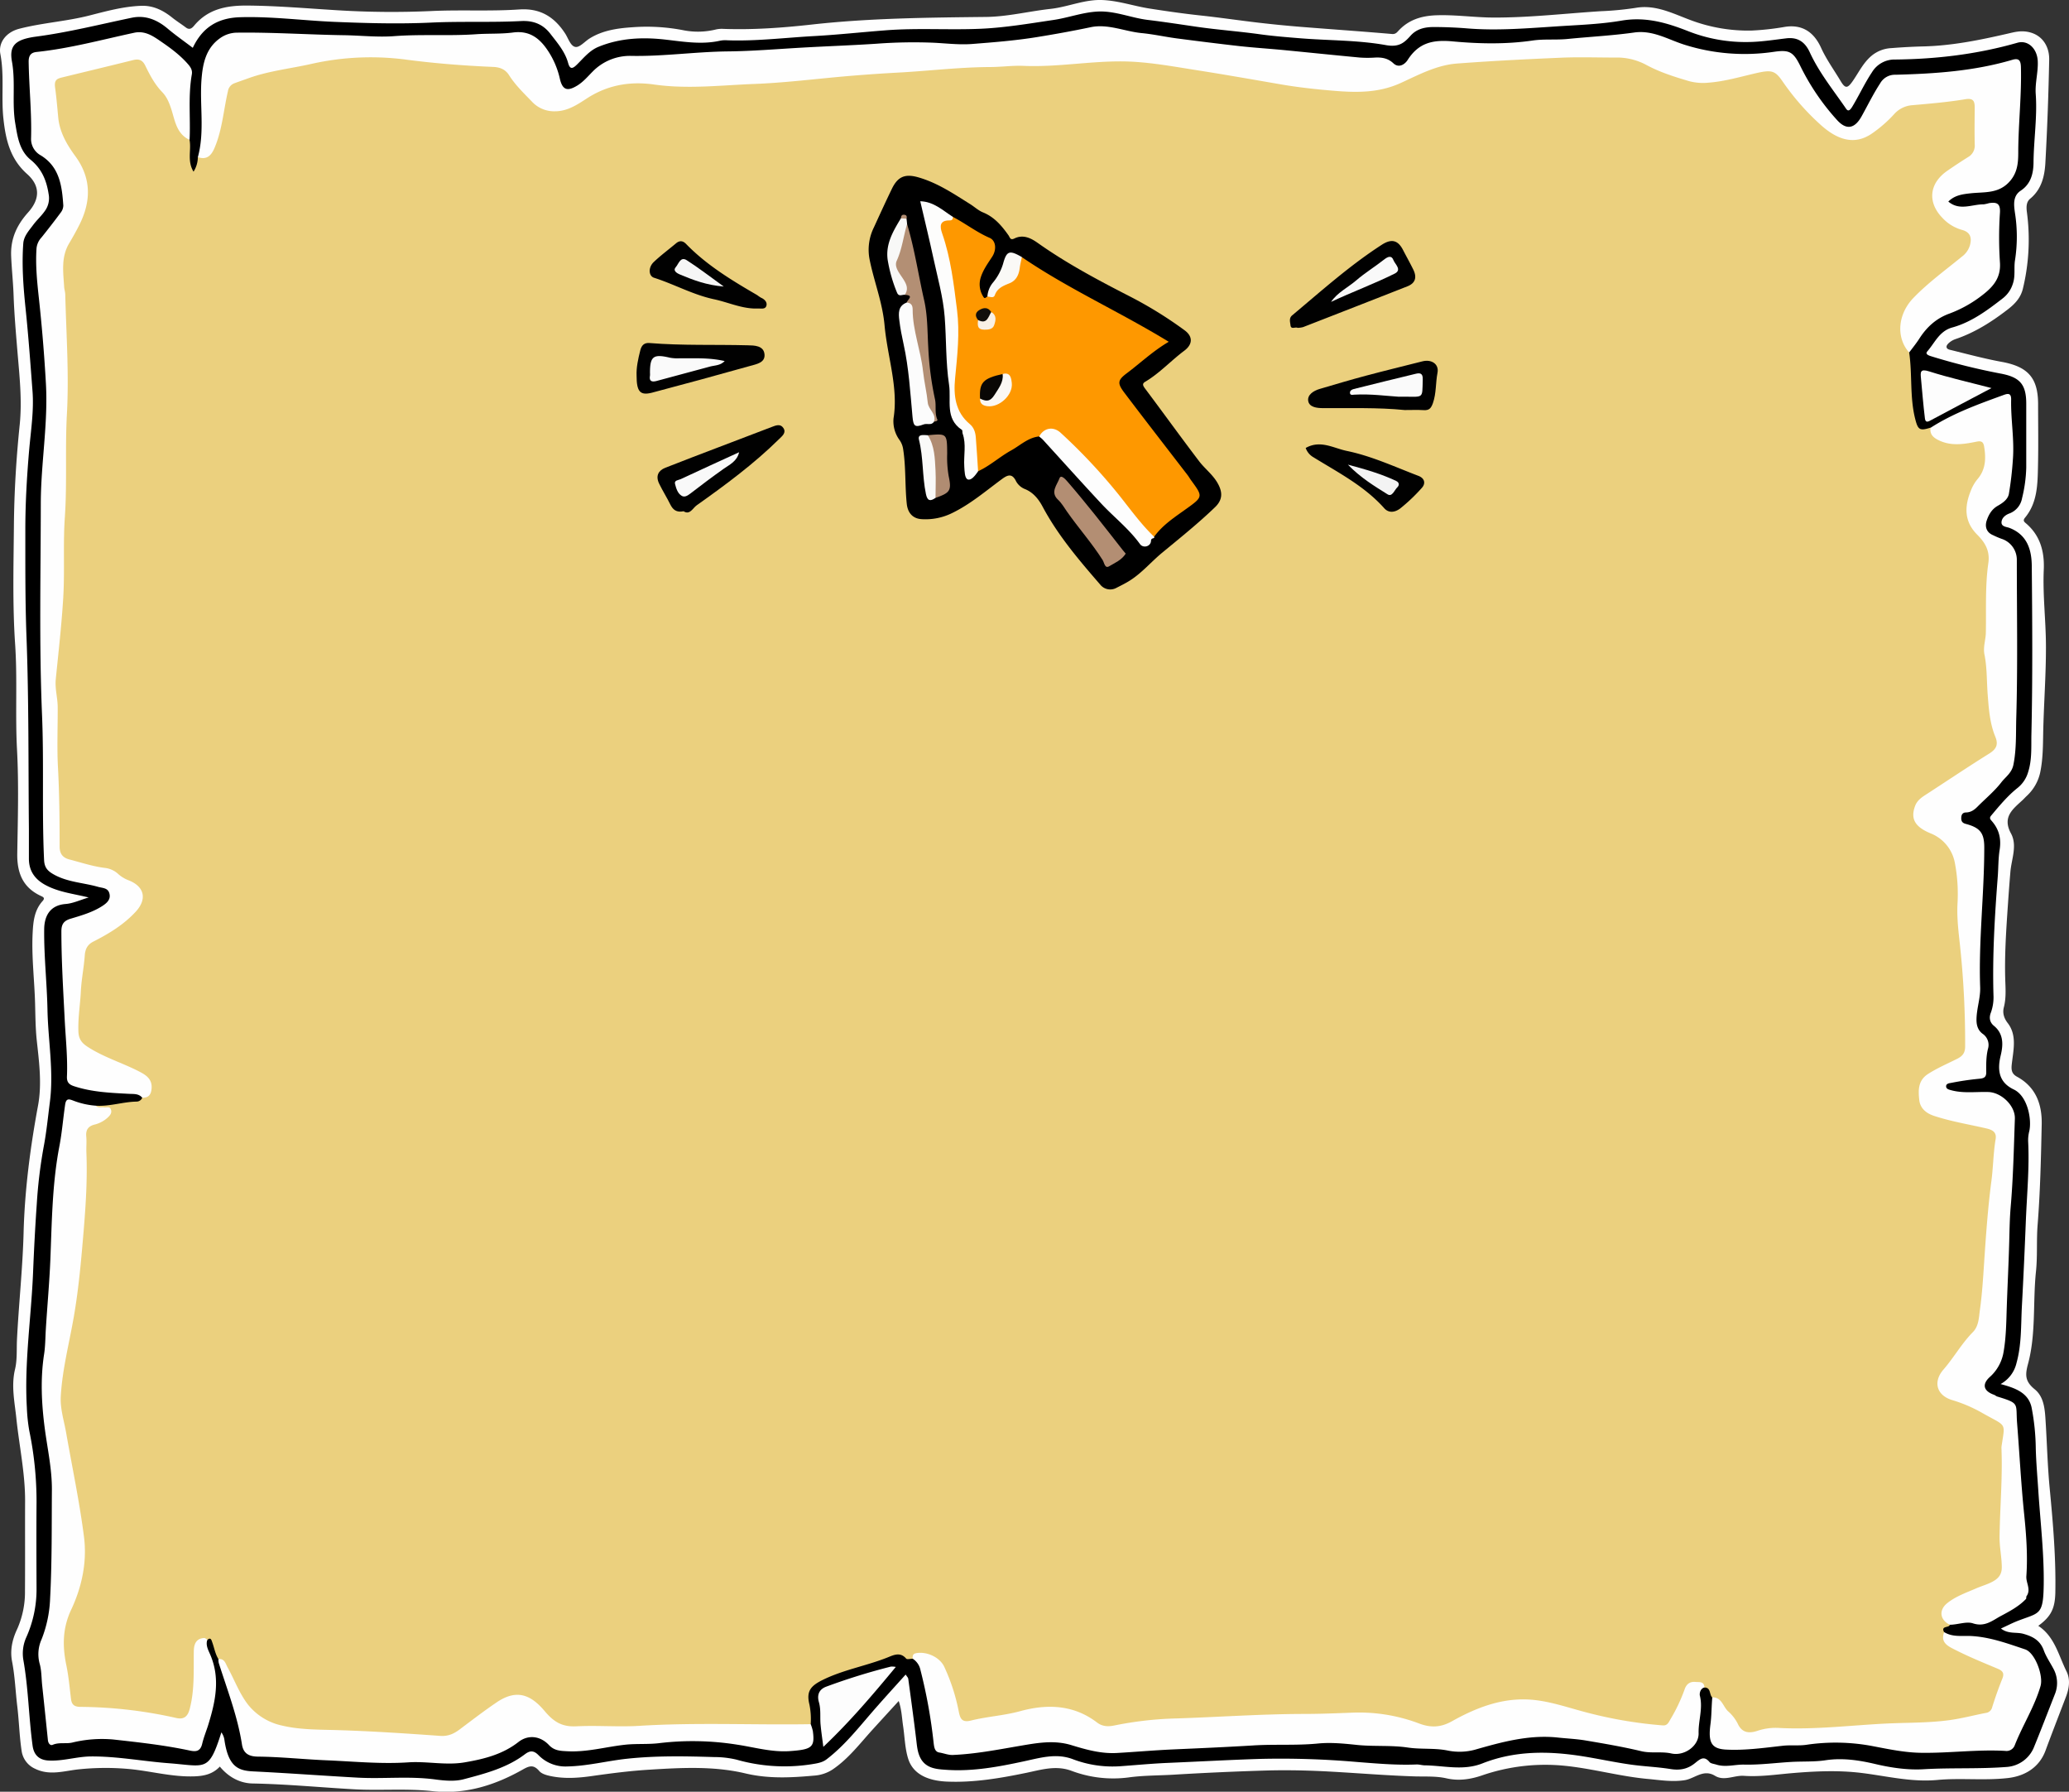 <svg xmlns="http://www.w3.org/2000/svg" viewBox="0 0 1078.6 933.93"><rect x="0" y="0" width="1078.6" height="933.93" fill="#333333" stroke="none"/><defs><style>.cls-1{fill:#fefefe;}.cls-2{fill:#ebd07e;}.cls-3{fill:#fdfdfd;}.cls-4{fill:#010101;}.cls-5{fill:#fe9800;}.cls-6{fill:#fdfdfc;}.cls-7{fill:#b38f74;}.cls-8{fill:#b38e73;}.cls-9{fill:#fcfcfc;}.cls-10{fill:#b08c72;}.cls-11{fill:#f8f8f7;}.cls-12{fill:#fafaf9;}.cls-13{fill:#faf9f6;}.cls-14{fill:#f9f9f9;}.cls-15{fill:#fafafa;}.cls-16{fill:#f3f3f3;}.cls-17{fill:#f6f6f6;}.cls-18{fill:#090705;}.cls-19{fill:#fbf8f4;}.cls-20{fill:#f9f1e5;}.cls-21{fill:#110f0b;}</style></defs><title>start-scroll</title><g id="Layer_2" data-name="Layer 2"><g id="stalactites_ceiling_Image" data-name="stalactites/ceiling Image"><path class="cls-1" d="M1062.58,847.45c8.57,5.63,10.55,15.35,14.7,23.69,2.16,4.32,1.39,9-.3,13.41-3.54,9.3-7.17,18.56-10.61,27.9-3.15,8.57-10.45,13.29-19.6,14.34-12.29,1.41-24.6-.13-36.79,1-13.47,1.24-26.26-2-39.37-3.63-12.06-1.51-24.47-.95-36.77.11-8.21.72-16.45,1.94-24.75,1.37-5-.34-10.25,2.89-15,0-6.1-3.74-10.66,1.5-15.92,2.28-6.5,1-12.81-.08-19.07-.65-14.48-1.31-28.55-5.34-43.11-6.84a101.22,101.22,0,0,0-43.59,5.06c-5.75,1.94-11.89,2.94-18.37,1.45-5.21-1.2-10.86-.86-16.26-1-14.72-.45-29.4-1.69-44.08-2.5-11.46-.63-22.9-.9-34.3-.55q-23.8.72-47.58,2.15c-7.85.47-15.77.35-23.66,1.46a61.67,61.67,0,0,1-29.67-3.51c-8.08-2.95-15.65-.53-23.36,1.07-13.71,2.83-27.51,5.19-41.55,4.58-10.06-.44-17.71-4-20.17-12.06-1.66-5.4-1.76-11.28-2.61-16.94-.62-4.14-.71-8.39-2.28-13-4.79,5.23-9.22,10.07-13.64,14.92-6.62,7.27-12.53,15.18-20.89,20.81a19.93,19.93,0,0,1-9.63,3.16c-11.93,1.08-23.72,1.71-35.79-1.16-16.29-3.86-33-3-49.79-1.95-10.22.61-20.28,1.92-30.36,3.35-7.06,1-14,1.48-21.12.05-2.35-.48-4.89-1.18-6.18-2.7-2.89-3.37-5.06-2.77-8.54-.79-14.58,8.27-30.2,13.16-47.16,11.3-13.77-1.51-27.56-.18-41.29-1-17.47-1-34.89-2.68-52.41-3-6.75-.14-12.62-3.38-17.11-8.81-3.65,3.87-8,4.87-13,5.08-11.67.47-22.82-2.74-34.24-3.81a134.92,134.92,0,0,0-26.35.17c-7.56.78-15.08,3.45-22.75-.33a12,12,0,0,1-7-9.38C10.1,904.81,9.92,897,9,889.37S7.79,873.71,6.29,866c-1.12-5.77.09-11.41,2.63-16.79a47.24,47.24,0,0,0,4.1-20c.11-15.48,0-31,.06-46.43.1-14.7-3.06-29-4.56-43.52-.87-8.36-2.77-16.89-.68-25.58,1.17-4.88.77-10.18,1-15.25.93-18.79,3-37.49,3.47-56.34.61-22.09,3.49-44.08,7.53-65.89,2.07-11.21.55-22.58-.67-33.87-.67-6.23-.7-12.55-.87-18.78C18,511.2,16.42,499,17,486.7c.3-6.14.81-12.14,5.17-17,1.54-1.71.28-2.17-1-2.77C11.77,462.53,8.81,454.76,9,444.81c.29-18,.82-36-.12-53.9-1-18.43.25-36.88-1-55.23-1.39-20.59-.81-41.16-.63-61.73.15-17.46,1.22-35,3-52.33,1.35-13-.1-25.62-1.16-38.4-.8-9.68-1.65-19.38-2-29.08-.23-6.94-1-13.83-1.28-20.77-.34-9.11,3.07-16.2,8.85-22.65,6.21-6.92,6.38-13.86-.51-20C5.38,82.92,3,73.1,1.78,61.84S2.33,39.38.2,28.23C-1,21.94,3.45,16.7,10,15c12-3.11,24.51-3.83,36.57-6.91,8.86-2.26,17.71-4.71,27-5.06,6.27-.24,11.43,2.34,16.18,6.13,2.3,1.84,4.8,3.41,7.16,5.18,1.84,1.39,3.13.43,4.25-.92,7.19-8.67,16.72-10.56,27.47-10.52C144.3,3,160,4.38,175.64,5.33a460.55,460.55,0,0,0,49.28.42c15.29-.71,30.57.21,45.79-.82C281.6,4.18,289,8.8,294.63,17.47c1.66,2.56,2.8,6.62,5.39,7,2.18.32,4.84-2.85,7.33-4.41,6.88-4.3,14.78-5.37,22.53-5.87A100,100,0,0,1,356,15.71a39.1,39.1,0,0,0,17.3-.37,14.1,14.1,0,0,1,3.95-.28c15.42.55,30.84-.58,46.07-2.28,30.2-3.35,60.42-3.61,90.71-3.95,11.22-.13,22.4-2.95,33.63-4.2,9.11-1,17.68-5,27.05-4.61,8.42.34,16.36,3.16,24.6,4.44,8.9,1.39,17.81,2.67,26.77,3.63,10.1,1.09,20.15,2.59,30.24,3.76q11,1.28,22.09,2.17c15.75,1.26,31.51,2.33,47.24,3.7,2,.18,2.71-1,3.63-1.94,5.33-5.62,12-7.55,19.53-7.82,10-.35,19.84,1.16,29.8,1.19,18.71.06,37.27-2.13,55.89-3.31a161.09,161.09,0,0,0,18.13-1.73c10.48-1.87,19.55,3,28.92,6.46a85.41,85.41,0,0,0,31.33,5.37A137.84,137.84,0,0,0,930.51,14c9.3-1.44,15.23,3,18.83,10.88,2.8,6.16,6.75,11.57,10.18,17.32,2.42,4.07,3.61,3.95,6.28.14,3.15-4.5,5.46-9.54,9.86-13.26a17.5,17.5,0,0,1,10.32-4c5.58-.45,11.23-.75,16.79-.89,14.9-.37,29.28-3.3,43.68-6.61,3.33-.76,6.61-1.71,10.52-1,7.79,1.4,11.43,7.73,11.3,14.51-.35,18-1,36.05-2,54-.41,6.81-2,13.62-7.91,18.48-2,1.63-2.06,4.2-1.73,6.85a108.57,108.57,0,0,1-2.09,40.15c-1.18,4.69-4.08,7.81-7.94,10.78-8.37,6.44-17.09,12-27.15,15.4a10.06,10.06,0,0,0-3,1.62c-.74.58-1.66,1.49-1.69,2.29-.06,1.39,1.6,1.63,2.52,1.85,8.71,2.15,17.4,4.49,26.21,6.1,13.71,2.5,19,8.33,19,22.11,0,10.65.19,21.31-.05,32-.21,9.49-.21,19.17-6.74,27.08-1.38,1.67-.32,2.3.62,3.12,7.36,6.35,9.53,14.75,9.13,24-.58,13.12,1.06,26.15,1.13,39.25.09,15.44-1.14,30.82-1.44,46.24-.11,6.24-.14,12.74-1.34,19.13a23.48,23.48,0,0,1-7.35,13.45c-.72.69-1.39,1.44-2.12,2.12-5.07,4.67-10.6,8.77-6,17.26,3.43,6.28.3,13.38-.27,19.95-.49,5.68-.91,11.5-1.3,17.16-.92,13.53-1.87,27.11-1.34,40.73.16,4.26.33,8.52-.78,12.82-.71,2.73-.14,5.44,2,8.22,4.87,6.29,3,13.9,2.18,21-.38,3.15-.34,5.33,2.71,7,9.8,5.35,13.06,14.4,12.84,24.78-.37,17.52-.76,35.07-2.14,52.53-.64,8.13,0,16.24-.86,24.28-1.66,16,.08,32.41-4.14,48.1-1.57,5.81-1.55,9.11,3.51,13.23s5.31,11,5.7,17.23c.71,11.52,1,23.08,2.11,34.56,1.73,18.1,3.28,36.17,2.92,54.37C1071.25,838.42,1069.23,842.63,1062.58,847.45Z"/><path d="M1042.94,721.43c7.62,2.05,14.51,4.48,16.17,12.27a118.84,118.84,0,0,1,2.17,21.41c.2,7.26.84,14.5,1.31,21.71,1.06,16.39,3.06,32.72,2.83,49.2-.22,16-2.2,14.49-13.3,18.76-2.94,1.13-5.76,2.6-9,4.08,3.9,3,8,1.74,11.65,2.75,5,1.39,8.81,3.45,10.7,8.66,1.19,3.28,3.25,6.24,4.9,9.35a15.49,15.49,0,0,1,.85,13.52c-3.69,9.37-7.28,18.79-11.11,28.11A16.57,16.57,0,0,1,1046.3,921c-14.49,1.13-29,.35-43.49,1.2-8.15.49-16.77-.73-25.09-2.69-8.47-2-17.11-3.33-26-2-5.82.89-11.82.54-17.74.87-8.22.47-16.42,1.6-24.73,1.41-4.8-.11-9.58,1.52-14.49,0-1.2-.39-2.89-.54-3.54-1.31-3-3.64-5.15-1.39-7.71.63-3.65,2.9-7.55,3.8-12.58,3-6.72-1.09-13.6-1.34-20.42-2.28-8.67-1.2-17.22-3.1-25.86-4.45-17.76-2.78-35.06-2.85-51.89,3.79-10,3.94-20,1.12-30,1-1.35,0-2.89-.51-4.34-.45-10.44.43-20.89-.51-31.22-1.32a458.05,458.05,0,0,0-50.5-1.58c-16,.51-32,1.4-48,2.08-8.14.35-16.34,1.13-24.51,1.72a58.11,58.11,0,0,1-24.94-3.67c-8.62-3.25-17-.69-25.44,1.12-13.26,2.86-26.65,5.37-40.27,4.45-5-.34-10.81-.56-13.74-6.24-1.51-2.93-1.75-6.1-2.13-9.3-1.28-10.64-2.73-21.27-4.18-31.89-.09-.69-.77-1.3-1.36-2.24-6.17,6.89-12.38,13.63-18.35,20.57-7.16,8.33-14.07,16.89-22.88,23.62-2.29,1.75-5.11,2.12-7.69,2.54A91.17,91.17,0,0,1,384,917.21a49.79,49.79,0,0,0-11.62-1.35c-15.23-.47-30.53-.76-45.71.89-10.33,1.13-20.46,3.8-31,4a19.59,19.59,0,0,1-14.91-5.86c-2.6-2.64-4.56-2.43-7.13-.49-9.44,7.15-20.73,10.06-31.83,13-4.67,1.25-10,.78-14.92.12-13.41-1.8-26.85-.22-40.24-.93-18.25-1-36.47-2.38-54.72-3.27-7.78-.38-12.78-2.46-14.87-16a9,9,0,0,0-1.64-4.34c-6.6,20.86-8.05,17.57-27.24,16.1-13.45-1-26.83-3.61-40.48-3.55-7.59,0-14.87,2.57-22.48,2.12-4.94-.29-7.59-3-8.23-7.79-2-14.86-2.18-29.9-4.82-44.7a20.47,20.47,0,0,1,1.64-11.93,61,61,0,0,0,5.25-25c-.06-15.14-.12-30.29,0-45.43a181.67,181.67,0,0,0-3.78-37A89.17,89.17,0,0,1,14,733.72c-1.37-23.66,2.3-47.09,3.25-70.64.48-11.82,1.09-23.66,1.92-35.46a250.79,250.79,0,0,1,3.63-30C24.25,590,25,582.19,26,574.46c2.09-16.1-.93-32.11-1.25-48.17-.28-14-1.87-27.94-1.71-41.95.07-6.39,2.62-12.46,11.18-13.14,3.88-.31,7.65-2.12,12-3.4-8.13-2-16-2.8-23-6.76-5.27-3-8.12-7.29-8.15-13.37,0-5.16,0-10.32,0-15.47-.32-33.37,0-66.76-1.25-100.09-.71-18.75-.6-37.46-.61-56.18,0-13.82.81-27.67,2-41.44.89-10.15,2.51-20.31,1.75-30.47-1.09-14.5-2.14-29-3.65-43.48-1.15-11.13-2-22.43-1.17-33.68.29-3.82,3-6.7,5.18-9.65,1.84-2.5,4.22-4.6,6-7.15a11.26,11.26,0,0,0,2.05-8.79c-1.11-7.33-3.66-13.31-9.41-18S9.15,71.54,8,64.57c-1.87-10.79.19-21.7-1.77-32.49-1.51-8.33,1.73-11.55,12.62-13,16.83-2.22,33.25-6.38,49.83-9.83C75.84,7.76,82,10.33,87.5,15c4.19,3.51,8.69,6.65,13,9.93,5-10.62,13-15.61,24.67-15.95,16.56-.49,33,1.76,49.47,2.43,16.76.69,33.55,1.14,50.22.36,15.6-.73,31.18,0,46.73-.79,6.5-.34,11.5,1.65,15.39,6.72,3.63,4.71,7.59,9.25,9.2,15.16,1,3.66,2.56,2.79,4.55.84,3.5-3.42,6.55-7.37,11.3-9.31,11.34-4.63,23.07-5.11,35.07-3.72,9.44,1.09,18.9,2.69,28.42.52A13.92,13.92,0,0,1,379,21c15.21.55,30.32-1.37,45.47-2.2,12.41-.69,24.81-2.05,37.23-3,16.61-1.3,33.18-.07,49.74-.82,12.69-.58,25.21-2.72,37.78-4.58,7.7-1.14,15-3.93,22.82-4.37,9.1-.51,17.48,3.28,26.32,4.35s17.37,2.4,26,3.65c10.63,1.52,21.35,2.3,32,3.77,7.09,1,14.3,1.57,21.46,2.15,14.9,1.21,30,.93,44.64,3.56,6.71,1.21,9.49-1.07,12.86-4.87,3.22-3.62,7.46-4.51,11.86-4.55,5.91,0,11.82.24,17.76.72,15.21,1.24,30.51,0,45.69-1,11.58-.78,23.32-1.11,34.71-3.06,12.61-2.15,23.64,1.13,34.9,5.57a81.67,81.67,0,0,0,31.41,5.58c6.5-.09,13-1.13,19.49-1.91,6-.74,9.81,1.81,12.32,7.27,4.74,10.3,11.83,19.15,18.24,28.4,1,1.4,1.8,3.43,3.88,0,3.59-5.91,6.46-12.21,10.31-18a13.71,13.71,0,0,1,12.12-6.63c21.6-.23,42.86-2.77,63.67-8.74,5.44-1.57,10.3,2.91,10.63,9.53.28,5.78-1.47,11.41-1.05,17.23.85,11.76-1,23.45-1.15,35.2,0,5.54-1.06,11.42-6.66,15.12-4.3,2.83-3.58,7.64-3,11.76a79.56,79.56,0,0,1,0,24.5c-.65,4,.28,8.16-1.09,12.17a15.39,15.39,0,0,1-5.08,7.54c-8.15,6.33-16.43,12.56-26.56,15.37-6.71,1.86-9.06,7.95-13,12.47-1.26,1.46.8,2.16,2.35,2.62a332.32,332.32,0,0,0,35.5,8.85c10.23,1.84,13.74,5.45,13.74,15.73,0,11.14,0,22.27,0,33.4a73,73,0,0,1-2.18,15.89,10.41,10.41,0,0,1-6.52,7.94c-2.1.76-3.93,2.22-4.18,4.36-.3,2.62,2.65,2.62,4.14,3.2,9.21,3.57,11.54,11.33,11.62,19.78.27,29.29.48,58.58-.19,87.86-.14,6.36.35,13.07-1.65,19.44a16.41,16.41,0,0,1-5.65,8.52c-5.16,4.11-9.39,9.24-13.64,14.3-1.08,1.29-.57,1.91.29,2.89,3.79,4.33,5,9.2,4.09,15-.74,4.66-.62,9.48-1,14.23-1.57,20.43-2.8,40.88-2.22,61.41a23.47,23.47,0,0,1-1.31,9.11c-1.22,3-.42,5.38,1.56,7,5.37,4.36,4.72,10.49,3.5,15.54-1.94,8-.6,14.09,6.8,17.61s9.52,15.94,8.09,21.86a19,19,0,0,0-.55,5.35c.69,13.76-.65,27.47-1.2,41.18-.59,14.82-1.25,29.64-2.06,44.44-.54,9.89-.1,20-2.8,29.69A16.84,16.84,0,0,1,1042.94,721.43Z"/><path class="cls-2" d="M113.87,864.79c-1.69-2.73-2.17-5.89-3.25-8.83-.32-.88-.72-2.83-2.49-1.16-4.34,1.07-5.59,4.16-5.66,8.24-.12,7.46.54,15-1.07,22.37-.42,2-.72,3.92-1.33,5.83-1.56,4.87-3.56,6.42-8.49,5.44-12.09-2.4-24.32-3.67-36.55-5-4.33-.48-8.64-.4-13-.52-3.5-.1-5.76-1.73-6.29-5.17-1.67-10.83-3.82-21.61-4.14-32.6-.17-5.69,2.78-10.54,4.67-15.66,4.47-12.14,7.41-24.58,5.85-37.58-1.46-12.21-3.65-24.33-6-36.41-1.74-9-3.29-18-5-27a48.58,48.58,0,0,1,0-17.34c2.19-13.12,5.29-26.09,6.81-39.3,2-17.47,4.33-34.9,4.82-52.55.32-11.62.73-23.24.82-34.86,0-3.74,1.51-6.37,5.08-7.74a21.58,21.58,0,0,0,3.61-1.69c1.26-.78,2.93-1.48,2.83-3.17s-2-1.32-3.14-1.81c-.92-.41-1.91-.68-1.95-1.94,7.17.46,14-2,21.15-2.14a3.23,3.23,0,0,0,3-2c4.58-5.72,4-8.85-2.59-12.51-6-3.34-12.64-5.15-18.67-8.39-2.94-1.57-5.84-3.19-8.65-5A9.45,9.45,0,0,1,39.64,538c-.19-14,2-27.83,3.52-41.7.45-4.19,3.62-6.19,6.93-7.89a84.73,84.73,0,0,0,18.69-13.17c5.37-4.93,4.24-12.13-2.41-15.64-8.3-4.39-17-6.45-25.76-8.81-9.86-2.64-11-4.05-11-14.11,0-22.6-.53-45.21-1.35-67.77-.65-18.09,2-35.77,3-53.64.08-1.33.33-2.65.29-4-.69-22.62,1.52-45.2,1-67.81-.35-14.81,1.33-29.55,1.14-44.36-.22-17.46-.7-34.89-2-52.29-.64-8.62-.12-17,5.31-24.3a39,39,0,0,0,3.2-6.2c5.92-12.1,5.74-23.9-2.61-34.77s-9.5-23.83-10.26-36.85c-.19-3.37,1.87-4.87,4.69-5.48,12.2-2.63,24.07-6.63,36.34-9,4-.77,6.77.2,8.74,3.85a76.31,76.31,0,0,0,10,14.88,13.67,13.67,0,0,1,2.94,5.74c1.74,6.67,4.28,12.93,8.78,18.26,1,5.26-1.36,10.94,2.07,16.54a14.21,14.21,0,0,0,2.25-7.54c4.79-1,7.15-4.28,8.59-8.71,2.38-7.32,3.62-14.88,4.85-22.42.85-5.17,3.32-8.53,8.43-9.95,1.59-.44,3.07-1.31,4.68-1.72,23.27-5.89,46.58-11.74,70.86-10.41,11.62.63,23.14,2.66,34.78,3.29,7,.38,13.9,1.62,20.89,1.53a11.84,11.84,0,0,1,10.6,5.37,83.05,83.05,0,0,0,11.94,13.39c4.93,4.56,10.55,5.4,16.65,2.76a75.6,75.6,0,0,0,10.24-5.18C316.91,42.78,329,41,342.06,42.79c12.06,1.64,24.24,1,36.38.2,11.79-.75,23.57-1.5,35.34-2.34,13.28-.95,26.51-2.36,39.77-3.46,7.62-.64,15.26-1,22.89-1.53,29-2.12,58.14-3.08,87.26-3.12a22.69,22.69,0,0,0,5.93-.82c13.51-3.78,26.77-.26,40.06,1.4,24.79,3.09,49.24,8.44,74,11.82a162.8,162.8,0,0,0,29.37,1.59A42.62,42.62,0,0,0,728,42.64c5.2-2.24,10.57-4.09,15.65-6.59,10.24-5,21.43-4.62,32.31-5.25,20.91-1.21,41.83-2.67,62.83-2.28,8,.15,15.52,1.45,22.58,5.29,6,3.29,12.64,5.17,19.19,7.06,5.39,1.55,10.89,1.17,16.34.08,6.86-1.38,13.7-2.86,20.49-4.55,5.25-1.32,9.06.29,12.21,4.42,4.05,5.28,7.92,10.7,12.48,15.58a80.17,80.17,0,0,0,13.55,11.75c7.09,4.76,13.54,4.57,20.35-.49a45.89,45.89,0,0,0,8-6.77c4.51-5.31,10.37-7.64,17.11-8.1,7.8-.52,15.58-1.33,23.34-2.32,4.27-.54,5.93.69,6.23,5a178.57,178.57,0,0,1,0,21c-.14,3.07-1.93,5.22-4.37,6.91-3,2.09-6.12,4-9.1,6.16-11.37,8.11-10.91,19.48,1.07,26.77a27.11,27.11,0,0,0,3.6,1.74c7.91,3.32,9.18,10.06,2.7,15.82s-13.26,11.13-19.92,16.67c-5.72,4.75-10.44,10.09-12.14,17.76-1.26,5.71,1.65,10.36,2.79,15.47,1.67,11.46.25,23.19,3.12,34.55,1.46,5.77,2.34,6.38,8.05,4.58,4.1,6.59,10.38,7.72,17.38,6.8,11.34-1.48,12-1,12.67,10.15a9.25,9.25,0,0,1-1.76,6.08c-1.81,2.6-3.36,5.36-4.92,8.1-4.11,7.23-4.69,17.61,2.57,24.38,4.54,4.25,6.12,9.43,5.54,15.77-1.06,11.58-.65,23.27-1.37,34.85-.92,14.71,1.2,29.14,2.2,43.68.25,3.66,1.47,7.15,2.56,10.65,1.72,5.55,1.2,7.11-3.62,10.55-4.61,3.29-9.53,6.1-14.33,9.09Q1014,408.8,1005,415.1c-8.69,6.07-7.91,13,1.51,17.7,8.4,4.14,13.79,10.7,14.32,20.5q1.68,31.08,4.15,62.12c.74,9.32.47,18.6.84,27.9.21,5.19-2,8.47-6.6,10.57-3.79,1.71-7.47,3.65-11.13,5.64-5,2.75-6.78,7.07-6.16,12.55.57,5,4,7.4,8.42,8.73,7.51,2.25,15.21,3.66,22.84,5.4,7.86,1.79,8.65,3.3,7.91,11.4-1.87,20.51-4.36,41-5.48,61.55a239.88,239.88,0,0,1-2.79,27.76c-.49,2.85-1.2,5.68-3.16,7.76-4.82,5.11-7.79,11.62-12.82,16.54a20.57,20.57,0,0,0-2.17,2.74c-5,6.95-3.4,12.38,4.68,14.88,7.4,2.29,14,6.15,20.74,9.74,4.67,2.48,6.35,6.2,5.48,11.14-1,5.95-.75,11.94-.81,17.92-.07,7.31.06,14.6-.85,21.91-1.06,8.62.54,17.25.91,25.88.23,5.47-2.19,8.76-7,10.83-3.67,1.59-7.31,3.23-11,4.67a43.62,43.62,0,0,0-7.18,3.48c-6.24,3.83-6.81,6.07-3.18,12.48-.35,1.77-4.79.38-3,3.83,1.55,4.79,5,7.51,9.51,9.46,6.12,2.6,12.12,5.5,18.21,8.16,3.8,1.66,4.93,4.21,3.54,8-1.61,4.36-3.2,8.74-4.7,13.15-1.16,3.44-3.87,4.65-7.11,5.48a128,128,0,0,1-30.1,4c-25.93.34-51.7,4.25-77.68,3.19-3-.12-5.91.73-8.82,1.47-4.82,1.23-8.71.17-11.71-4.2a98.41,98.41,0,0,0-12-14.64c-1.63-1.53-.56-5.25-4.18-5.18-6.15-2-7.69-1.41-10,4.29a117,117,0,0,1-5.71,11.63c-2,3.61-4.52,5.06-8.84,4.87-16.28-.73-32.06-4.36-47.41-9.22-19.34-6.13-37.56-4.23-54.93,5.34-8.49,4.69-16.22,5.69-25.5,2.3-17.42-6.38-35.7-5.19-53.83-4-4.16.27-8.31.24-12.47.33-29.73.7-59.5.94-89,5.68a13.41,13.41,0,0,1-10.46-2.22c-12.32-9.08-25.82-8.47-39.61-4.77-8.07,2.17-16.36,3-24.56,4.34-4.85.8-6.2-.39-7.57-5.64-1.93-7.41-3.8-14.84-7.07-21.79-3.1-6.58-8.68-8.68-15.72-6.14-1.15,0-2.88.49-3.36-.08-3.07-3.63-6.58-1.84-9.6-.63-11.09,4.43-23,6.39-33.82,11.71-6.4,3.15-8.72,5.93-7,12.86a38.42,38.42,0,0,1,.66,10.28,4.63,4.63,0,0,1-2.66,1.23,21.43,21.43,0,0,1-3.49.18c-39.24-.67-78.47.87-117.71,1.1-6.4,0-10.92-1.88-14.84-7.12-7.63-10.22-15.63-11.22-26.31-4.13-6,4-11.58,8.39-17.27,12.73-3.79,2.89-7.86,3.76-12.6,3.49-20.56-1.14-41.07-3.11-61.7-3.13-6.64,0-13.44-.43-19.75-2.37-7.59-2.34-14.77-5.92-19.41-13-3-4.61-5.19-9.65-7.78-14.49C117.55,870.28,116.44,867.07,113.87,864.79Z"/><path class="cls-1" d="M995.27,183.75c-6.93-7.83-6-19.94,2.26-28.5,7.73-8,16.72-14.48,25.26-21.5a11.23,11.23,0,0,0,4.17-5.93c1.08-4,.16-6.83-4.18-8a21.78,21.78,0,0,1-10-6.07c-8.11-8.2-7.17-18.19,2.47-24.79,3.54-2.43,7.1-4.82,10.74-7.08a6.85,6.85,0,0,0,3.46-6.59c-.13-6.31-.06-12.64,0-19,0-3.42-.51-5.3-5-4.55-9.08,1.5-18.3,2.28-27.48,3.09a14,14,0,0,0-9.53,4.67,67.37,67.37,0,0,1-11.59,10.11c-8.5,5.84-17.29,4-26.76-4.58a127.83,127.83,0,0,1-19.8-22.59c-4-5.85-5.85-6.17-14.52-4.14-8,1.87-15.91,4.18-24.18,4.8a28.17,28.17,0,0,1-10.11-.82c-7.75-2.29-15.48-4.72-22.63-8.65A32.3,32.3,0,0,0,842,30c-9.32,0-18.66-.33-28,.07-18.17.77-36.35,1.68-54.48,3.05-10.52.79-19.9,5.84-29.29,10.13-11.2,5.12-22.55,5.08-34.43,4.1-9.38-.77-18.69-1.76-28-3.36-14.74-2.54-29.47-5.15-44.25-7.46-11-1.73-22.13-3.77-33.26-4.37-18.94-1-37.76,3-56.81,2.17-5.6-.24-11.54.59-17.31.61-15.9.06-31.67,2-47.51,2.87q-15.11.81-30.15,2.15c-15.11,1.38-30.21,3.22-45.35,3.8-17.36.67-34.73,2.77-52.14.3-12.05-1.71-23.36,0-34.08,6.6C301.73,54,296.29,58,289.4,58a15.69,15.69,0,0,1-12-4.93c-4.25-4.42-8.68-8.62-12-13.85-1.84-2.89-4.48-4.18-8.31-4.34-15-.64-29.95-1.79-44.85-3.73a141.07,141.07,0,0,0-49.78,2.13c-11,2.5-22.41,3.66-33.14,7.57-2.32.85-4.67,1.63-7,2.51a5.24,5.24,0,0,0-3.51,4.25c-2.26,9.74-2.92,19.85-6.85,29.21-2,4.88-4.53,6.48-8.81,5.11,3.67-13.46.84-27.22,1.92-40.79.65-8,2.27-15.93,9.49-21.12a15.41,15.41,0,0,1,9-3c18.58-.24,37.13,1.05,55.7,1.33,8.71.13,17.57,1.15,26.23.49,14.26-1.09,28.53,0,42.72-1,6.43-.45,12.9-.06,19.24-.9,8.59-1.14,13.9,3,18.21,9.53a43.58,43.58,0,0,1,6.18,14.47c1.36,5.95,3.84,6.83,9,3.72,3.2-1.94,5.49-4.7,8-7.23A27.21,27.21,0,0,1,329,29.13c16.89.32,33.6-2.16,50.47-2.34,12.64-.13,25.33-1.2,38-1.93,13.33-.77,26.67-1.21,40-2.11a258,258,0,0,1,28.74-.5c6.91.31,13.87,1.21,20.74.66,11.2-.88,22.39-1.76,33.53-3.56,9.43-1.52,18.77-3.21,28.11-5.17,9-1.89,17.69,2.21,26.6,3.07,6.12.59,12.16,1.95,18.26,2.76,10.81,1.41,21.64,2.77,32.47,4,7.64.84,15.33,1.33,23,2.06,13.33,1.29,26.65,2.68,40,3.93a57.43,57.43,0,0,0,8,0c3.55-.15,6.64.34,9.48,3s6,.55,7.48-1.81c5.67-8.82,12.92-10.59,23.4-9.62,13.73,1.27,27.8,1.58,41.69-.45,6-.88,12.13-.2,18.25-.81,11.56-1.16,23.2-1.74,34.7-3.36,9.7-1.37,17.62,3.63,26.12,6.33A104,104,0,0,0,924.82,27c7.85-1.12,10-.12,13.66,7.29a121.35,121.35,0,0,0,19.28,28.37c4.83,5.27,9.13,4.41,12.7-2,3.21-5.75,6.07-11.67,9.7-17.22a8.81,8.81,0,0,1,8-4.48c20.55-.53,41-1.9,60.89-7.78,3.37-1,4.4.25,4.49,3.85.37,14.42-1.26,28.77-1.39,43.18,0,5.21.08,11-4.16,16-5.83,6.93-13.45,5.75-20.67,6.55-4.32.47-8.33,1-11.63,4.31,5.94,5,12.34,1.38,18.45,1.44a19.8,19.8,0,0,0,2.83-.64c3.82-.54,5.94,0,5.63,5a195.26,195.26,0,0,0,0,25.94c.55,8-3.48,12.66-9.24,17.08a64.07,64.07,0,0,1-17.19,9.6c-6.88,2.5-11.85,7.11-15.7,13.18C998.85,179.16,997,181.41,995.27,183.75Z"/><path class="cls-1" d="M1016.47,846.89c-5.2-2.48-5.85-7.67-1.34-11.27s9.81-5.4,14.95-7.64c2.72-1.19,5.62-2,8.24-3.33,3.13-1.6,5.32-3.62,5.25-7.94-.08-5.33-1.25-10.52-1.17-15.82.21-15.26,1.6-30.49,1-45.76a5.55,5.55,0,0,1,0-1c1.89-13,3-10.29-9.67-17.44a74.92,74.92,0,0,0-15.87-6.86c-8.26-2.42-10.33-9.51-4.67-16,5.41-6.24,9.44-13.53,15.26-19.43,3.15-3.19,3.15-7.62,3.7-11.57,1.14-8.16,1.66-16.41,2.2-24.63.94-14.14,1.93-28.25,3.76-42.33,1-7.32,1-14.79,2.24-22.12.62-3.7-1.79-4.86-4.84-5.57-9.13-2.12-18.4-3.6-27.33-6.56-4.13-1.36-7.16-4-7.63-8.2-.56-5.06-.74-10.24,4.62-13.66,4.91-3.14,10.25-5.39,15.39-8,2.66-1.38,3.88-3.09,3.89-6.21a477.17,477.17,0,0,0-2.81-54c-.74-6.67-1.51-13.51-1.18-20.28a86.37,86.37,0,0,0-1.41-21.74,20.52,20.52,0,0,0-12.26-15c-8.41-3.39-11-7.64-8.4-14.49,1-2.63,3.05-4.19,5.3-5.65,11.08-7.17,22-14.54,33.22-21.53,3.73-2.32,5-4.62,3.28-8.83-2.91-7.1-3.42-14.63-4-22.25-.51-6.88-.29-13.84-1.68-20.69-.76-3.74.66-7.56.74-11.31.25-12.1-.43-24.27,1.3-36.25.93-6.5-1.79-10.82-5.78-14.82-6.88-6.88-6.7-14.62-3.38-22.86a21.3,21.3,0,0,1,3.43-6c4.37-5.05,4.54-10.81,3.56-16.94-.4-2.53-1.35-3.24-4-2.69-6.77,1.38-13.58,2.47-20.21-1-2.69-1.41-4.2-3.13-3.73-6.24,11.83-7.62,25-12.33,38.07-17.09,2.1-.77,4-1.19,3.93,2.38-.23,10.42,1.73,20.78.91,31.21a179.16,179.16,0,0,1-2.08,17.91c-.54,3-3.35,4.85-5.87,6.29-3.1,1.77-4.68,4.64-5.69,7.61s-.34,6.15,3.28,7.66a47.16,47.16,0,0,0,4.41,1.89,11.46,11.46,0,0,1,8,11c0,27.45.51,54.92-.29,82.36-.23,8.07.15,16.33-1.5,24.46-.86,4.21-4,6.22-6.19,9-3.6,4.71-8.33,8.57-12.54,12.83-1.66,1.68-3.44,2.93-5.92,3-1.87,0-2.53,1.21-2.53,3s.75,2.56,2.51,3c7.42,2,9.48,4.81,9.49,12.22,0,24.32-3,48.54-2.14,72.9.2,5.45-1.78,10.89-1.91,16.47-.08,3.2.67,5.91,3.23,7.8a7,7,0,0,1,2.74,7.86c-1,4.07-.93,8.15-.89,12.24,0,2.75-1.48,3.11-3.81,3.33-4.83.46-9.65,1.18-14.41,2.12-.88.17-3,.29-2.66,2.15.22,1.1,1.49,1.4,2.72,1.72,6.35,1.69,12.8.71,19.2.9,6.87.2,14.12,7.13,13.88,13.94-.54,15.32-.86,30.67-2.18,45.92-.51,5.94-.59,11.84-.75,17.75-.3,11.41-.89,22.8-1.28,34.2-.28,8.12-.31,16.4-1.82,24.46a22.32,22.32,0,0,1-7.16,12.39c-4.1,3.82-3.05,7.25,2.32,9.16.6.22,1.1.73,1.71.92,12,3.66,9.5,3.49,10.33,14,1.26,15.82,2.06,31.68,3.69,47.48,1.09,10.65,1.88,21.43,1.13,32.19-.24,3.48,2.57,6.91.08,10.41-.25.36,0,1.12-.28,1.42-3.72,3.94-8.55,6.44-13.17,8.92-4.26,2.29-8.23,5.82-14.4,3.82C1025.16,845,1020.57,846.89,1016.47,846.89Z"/><path class="cls-1" d="M98.84,72.92c-7-3.24-7.63-10.35-9.68-16.44-1.08-3.21-2.29-6.1-4.67-8.55-3.85-4-6.37-8.83-8.75-13.71-1.47-3-3.36-3.64-6.4-2.88-12.28,3.05-24.59,6-36.88,9-2.66.65-4.28,1.26-3.74,5.24.71,5.17,1.15,10.49,1.65,15.74.72,7.59,4.49,14.06,8.91,20.09,8.31,11.36,8.3,23.2,2.28,35.41-1.68,3.41-3.56,6.72-5.5,10-4.3,7.21-3.1,15-2.61,22.75.08,1.31.54,2.6.57,3.9.52,20.74,2,41.5.87,62.22-1,17.93.14,35.88-1.07,53.73-1,14.13,0,28.22-.86,42.28S30.5,339.88,29.08,354c-.49,4.87.92,9.54,1,14.32.07,10.48-.43,21,.13,31.44.75,13.81.89,27.62.87,41.44,0,3.62,1.45,5.85,5.1,6.79,6.21,1.61,12.3,3.68,18.71,4.43a12.3,12.3,0,0,1,7,3.39A17.9,17.9,0,0,0,67.43,459c8,3.33,9.2,9.81,3.38,16.16C64.52,482,56.74,486.69,48.66,490.8c-3.5,1.78-4.28,4.49-4.49,7.43-.43,6.09-1.68,12.1-2,18.15-.33,7.11-1.57,14.14-1.29,21.31.14,3.84,1.67,5.91,4.74,7.91,8.52,5.57,18.3,8.41,27.22,13.06,3.43,1.79,6.54,3.9,6.19,8.64-.24,3.22-1.54,5-4.89,4.86-1.79-2.15-4.26-1.88-6.7-2-9.74-.51-19.5-.89-28.88-4-2.51-.83-3.79-2-3.66-5.06.41-9.57-.6-19.14-1.12-28.68C33,516.77,32,501.15,32,485.48c0-3.74,1.22-5.53,4.85-6.62,5.64-1.69,11.37-3.33,16.41-6.56,2.44-1.57,4.7-3.52,3.71-6.79-.83-2.77-3.56-2.59-5.93-3.27-7.83-2.23-16.23-2.4-23.51-6.73-3-1.76-4.38-3.62-4.55-7.26-1.19-25.37,0-50.77-1.09-76.1-1.51-36.52-.66-73-.62-109.54,0-20.88,3.85-41.71,2.67-62.63q-1.25-22.24-3.66-44.46c-.94-8.64-1.84-17.4-1.23-26.18a9.7,9.7,0,0,1,2.6-5.59c3.44-4.29,6.82-8.64,10.09-13.06A6.09,6.09,0,0,0,33,107.1C32.33,97,31.06,87,21.28,81a9.72,9.72,0,0,1-5.09-8.74c.4-13.43-1.06-26.78-1.25-40.18,0-3.44,1.45-4.73,4.21-5,17.23-1.81,33.91-6.38,50.76-10,5.62-1.23,9.9,1.72,13.94,4.51,5,3.42,9.87,7,13.94,11.6,1.53,1.72,2.62,3.3,2.21,5.64C98,50.11,99.38,61.55,98.84,72.92Z"/><path class="cls-1" d="M475.78,864.57c0-1.33-.1-2.5,1.85-2.86,5.39-1,12.24,2,14.63,7.1a100.48,100.48,0,0,1,7.48,22.92c.73,3.62,1.33,6.37,6.46,5.09,8.42-2.11,17.15-2.56,25.62-4.88,14-3.85,27.85-3.42,40.06,5.89,3,2.3,6.15,2.18,9.4,1.49a184.6,184.6,0,0,1,32.37-3.61c22-.72,44-2.3,66.08-2.33,8.55,0,17.2-.36,25.81-.69A88.49,88.49,0,0,1,740,898.43c5.94,2.2,11.07,2,16.82-1.18,12-6.73,24.85-11.89,39-11.43,10.23.33,20,3.77,29.83,6.4a225,225,0,0,0,41.22,7.13c2.34.18,3-1.55,3.92-3.13a87.85,87.85,0,0,0,7.4-15.58c.84-2.54,2.54-4.22,5.58-3.95,2.11.19,4.57-.41,4.79,2.86-2.27.65-2.66,3.23-2.38,4.36,1.65,6.62-.84,13-.67,19.52.17,6.71-7.53,12.05-14.22,10.55-5.13-1.15-10.43.06-15.69-1.19-9.56-2.28-19.27-3.94-29-5.58-4.82-.82-9.74-1-14.62-1.54-14.94-1.56-29.07,2.35-43.17,6.38a30.87,30.87,0,0,1-14.28.37c-6.85-1.35-13.72-.5-20.57-1.52-8.77-1.31-17.84-.45-26.68-1.38-6.77-.71-13.55-1.38-20.24-.72-11.25,1.1-22.52.29-33.73,1-13.82.84-27.64,1.45-41.47,2.06-9.82.43-19.65,1.3-29.49,1.87-8.3.48-16.11-1.73-23.85-4.1-9.4-2.87-18.54-1-27.8.56-11.21,1.94-22.4,4.07-33.82,4.57-2.56.12-4.78-.89-7.16-1.26s-2.72-2.61-3-5a268.62,268.62,0,0,0-6.88-38.05A9.16,9.16,0,0,0,475.78,864.57Z"/><path class="cls-1" d="M50,576.34c1.19,1.36,2.8.61,4.22.84s3.18-.73,3.7,1.47c.39,1.7-.64,2.81-1.76,3.87a15.63,15.63,0,0,1-6.94,3.68c-3.25.86-4.57,2.77-4.25,6.17.26,2.8-.05,5.65.07,8.48.55,13.44-.29,26.93-1.39,40.22-1.28,15.34-2.6,30.75-5.29,46-2.39,13.57-5.9,27-6.68,40.82-.36,6.36,1.69,12.59,2.79,18.85,3.17,18.11,7,36.14,9.32,54.35,1.66,13.07-1.1,26.12-6.7,38-4.5,9.57-4.57,18.94-2.51,28.88,1.2,5.77,1.73,11.7,2.43,17.57.36,3,1.76,4.13,4.89,4.15a234.13,234.13,0,0,1,50,5.8c4.12.92,6-.9,7-4.75,2.56-9.76,2-19.69,2.12-29.6,0-3.64.8-7.09,5.49-7.35.51,0,1.06.61,1.59.94-.9,2.39.21,4.84,1,6.62,6.13,13.09,3.21,25.78-.81,38.58-1,3-2.21,6.07-2.91,9.1-1,4.14-3.59,4-6.26,3.47-13.19-2.84-26.58-4.3-39.95-5.79a65.53,65.53,0,0,0-21.54,1.6c-3.34.75-6.82-.27-10.17,1.17-1.27.55-2.31-.81-2.48-2.38q-1.47-14.34-3-28.69c-.39-3.73-.29-7.6-1.29-11.16a18.82,18.82,0,0,1,1-12.8,64.13,64.13,0,0,0,4.43-21.21c1-18.88.8-37.77.93-56.66.07-11-2.37-21.64-3.77-32.45C21.66,731.49,21,718.63,23,705.79c.64-4.19.62-8.51.88-12.73.74-12.14,1.87-24.26,2.37-36.43.8-19.76.95-39.59,4.71-59.17,1.37-7.14,1.94-14.46,3-21.68.48-3.3,1.94-2.93,3.89-2.23A40.65,40.65,0,0,0,50,576.34Z"/><path class="cls-1" d="M113.87,864.79c3.22-.39,3.73,2.39,4.78,4.3,3.58,6.5,6.11,13.58,10.71,19.52a31,31,0,0,0,17.53,10.8c9.43,2.26,19.3,2.11,29.07,2.4,17.83.54,35.65,1.73,53.44,3,4.21.31,7.22-1.1,10.31-3.42,6.32-4.75,12.6-9.57,19.12-14,10.4-7.08,17.8-4.2,25.14,4.53,4.84,5.76,9.2,8.27,16.52,7.9,10.95-.55,22,.43,32.93-.25,29.74-1.84,59.48-.37,89.21-.86a22.48,22.48,0,0,1,1.13,3.67c1.12,8.4-.58,9.55-11.94,10.37-9.49.68-18.44-2-27.61-3.37a147,147,0,0,0-40.3-.81c-6,.78-12.12.19-18.25.88-9.88,1.1-19.56,3.89-29.68,3.39-3.82-.19-7-.24-9.84-3.29-4.51-4.76-10.84-5.47-15.84-1.56-8.32,6.52-18.05,8.92-28.08,10.63-9.79,1.68-19.61-.68-29.45,0-14.25.95-28.49-.49-42.72-1.08-11.82-.5-23.62-1.79-35.49-1.91-4.12-.05-7.61-1.1-8.42-6.35-2.27-14.64-7.66-28.43-12.1-42.48A8.64,8.64,0,0,1,113.87,864.79Z"/><path class="cls-1" d="M892.65,884.73c5.09-.11,5.58,5.09,8.49,7.5a21.25,21.25,0,0,1,5,6.7c2.39,4.72,6.33,4.49,10.16,3.21a30,30,0,0,1,11.23-1.45c18.11.92,36.1-1.24,54.12-2.22,11.55-.63,23.17-.3,34.65-1.86,6.33-.87,12.55-2.52,18.83-3.74a3.87,3.87,0,0,0,3.42-3c1.57-5,3.33-10,5.3-14.89,1.18-2.94.09-4.12-2.51-5.21-7.46-3.13-15-6.2-22.15-9.85-3.38-1.71-7.86-3.65-5.66-9.19,4.16,2.58,8.8,1.88,13.34,2,10.09.38,19.48,3.86,28.88,7,5.15,1.7,9.61,13.76,8,19.14-3.15,10.84-9.3,20.35-13.41,30.77a4.58,4.58,0,0,1-5,3c-14.59-.82-29.11,1.2-43.69,1-8.54-.1-16.75-1.83-25.06-3.42a103.26,103.26,0,0,0-34.81-.77c-4.08.61-8.2.05-12.34.51-9.86,1.1-19.85,2.52-29.68,2-7.73-.42-9.28-3.92-8.09-13.08C892.3,894.18,892.21,889.45,892.65,884.73Z"/><path class="cls-3" d="M467,868.88c-12,14.46-23.77,28.38-37.79,41.67-.56-4.44-1.1-8-1.43-11.61-.36-3.9.26-7.78-.88-11.73-.92-3.19-.35-6.41,3.69-8a328.72,328.72,0,0,1,33.85-10.51A10.86,10.86,0,0,1,467,868.88Z"/><path class="cls-3" d="M1038.19,202.28c-11.14,5.9-21.21,11.19-31.22,16.56-1.54.83-3.15,1.91-3.48-.72-.85-7-1.41-13.94-2.06-20.92-.3-3.16-.5-5.14,4.25-3.62C1016,196.88,1026.64,199.25,1038.19,202.28Z"/><path d="M465.82,218c2.58-16-3.2-32-4.69-48.46-1.08-12-5.54-22.91-7.83-34.45a26.24,26.24,0,0,1,2.27-16.55c3.09-6.76,6.18-13.52,9.42-20.2,3.14-6.45,7-7.87,13.9-5.86,9.95,2.88,18.38,8.6,27,14,2.19,1.39,4.17,3.26,6.53,4.22,5.92,2.39,9.75,6.93,13.27,11.88.83,1.16.92,2.82,3.14,1.72,4.49-2.21,8.54-.23,12.06,2.26,15,10.62,31.06,19.2,47.36,27.56a211.89,211.89,0,0,1,29.31,18.05c4.4,3.24,4.25,7.34-.2,10.66-6.92,5.17-12.8,11.66-20.29,16.13-1.75,1-1.29,2-.15,3.55,9.45,12.58,18.65,25.36,28.18,37.88,3.16,4.14,7.52,7.26,10,12.06,2.4,4.56,2.07,8.3-1.66,11.9-8.75,8.43-18.2,16-27.56,23.73-5.69,4.68-10.48,10.46-16.77,14.47-2.31,1.48-4.8,2.68-7.25,3.94a6.66,6.66,0,0,1-8.28-1.75c-11.07-12.77-22.05-25.64-30.07-40.68-2.07-3.88-4.81-7.29-9-9.06a9.11,9.11,0,0,1-4.79-4.09c-2.18-4.6-4.71-3.18-7.58-1.06-8.35,6.16-16.25,12.93-25.69,17.53a31.23,31.23,0,0,1-16.08,3.22c-4.55-.3-7.13-3.28-7.65-7.91-1-9.47-.41-19-1.88-28.49a11,11,0,0,0-1.94-4.9A16.53,16.53,0,0,1,465.82,218Z"/><path class="cls-4" d="M676.45,170.88c-1.27-.6-3.43,1.05-3.7-1.35-.19-1.69-.87-3.69.85-5.13,15.21-12.73,30-26,46.72-36.8,5.06-3.28,8.43-2.46,11.08,2.66,1.77,3.44,3.68,6.81,5.38,10.28,1.89,3.86,1.24,7-3.08,8.71q-27.16,10.67-54.37,21.25A11.61,11.61,0,0,1,676.45,170.88Z"/><path class="cls-4" d="M356.37,266.49c-3.72.75-5.56-.74-7-3.66-1.78-3.61-3.93-7-5.71-10.66-2.09-4.24-.26-7,3.16-8.34,18.39-7.24,36.93-14.11,55.37-21.23,2.32-.9,4.62-1.83,6.17.45,1.69,2.48-.54,4.18-2.19,5.8-13.18,13-28,23.92-43,34.56C361.15,264.84,359.64,268.61,356.37,266.49Z"/><path class="cls-4" d="M732.28,213.73c-14.19-1.41-28.43-.89-42.65-1-3.09,0-7.14-.46-7.65-3.79-.49-3.14,2.77-5.26,5.93-6.19,8-2.35,16-4.75,24.1-6.9,9.81-2.62,19.68-5,29.51-7.5,4.74-1.21,8.78,1.41,7.86,6-1,5.24-.58,10.64-2.39,15.81-1,2.7-1.94,3.78-4.74,3.62C738.94,213.59,735.61,213.73,732.28,213.73Z"/><path class="cls-4" d="M331.86,195.71c-.17-4.19.8-8.62,1.92-13.05.67-2.69,2.05-4.08,4.81-3.86,17.05,1.39,34.14.73,51.21,1.18,3.2.08,8.47,0,8.77,4.91.26,4.2-4.29,4.93-7.39,5.81q-25.62,7.2-51.35,14C333.65,206.26,331.86,204.11,331.86,195.71Z"/><path class="cls-4" d="M680.68,233.5c7.65-4.34,14.49.1,21.43,1.54,13,2.68,25,8.3,37.34,13,3.39,1.31,3.86,4.09,1.65,6.41A92.39,92.39,0,0,1,730,265c-3.23,2.43-6.3,2.24-8.35-.06-10.43-11.69-24.14-18.69-37.13-26.71A8.93,8.93,0,0,1,680.68,233.5Z"/><path class="cls-4" d="M393,160.81c-7.21-.29-13.78-3.34-20.71-4.81-11-2.34-20.75-7.85-31.32-11.22-2.86-.91-3.15-5.36-.14-8.22,3.65-3.47,7.74-6.49,11.61-9.74,1.87-1.57,3.59-1.35,5.21.32,10.77,11.1,23.87,19,37.08,26.68a20.77,20.77,0,0,0,2,1.36c1.8.76,3.21,2.24,2.86,3.95-.47,2.33-2.86,1.59-4.6,1.68C394.3,160.84,393.63,160.81,393,160.81Z"/><path class="cls-5" d="M496.75,113.06c6.53,3.39,12.37,8,19.17,10.93,3.26,1.41,3.76,6.07,1.31,9.84-2.27,3.5-4.75,6.85-6,10.94a11.89,11.89,0,0,0,1.31,9.78c1,1.77,1.48.08,2.18.11,4-3.08,7.43-6.91,12.18-9.13,2.33-1.09,3-3.78,3.46-6.3.33-1.93.38-4,2.34-5.21,24.21,16.55,51.09,28.52,76.58,44.13-8.37,4.94-14.74,11.06-21.77,16.33-4.82,3.6-5.16,5.19-1.43,10.13,10.9,14.42,22,28.68,33,43,.69.89,1.24,1.9,1.91,2.81,6.14,8.39,6.23,8.5-2.46,14.74-6.08,4.38-12.4,8.41-16.87,14.62-2.42.23-3.45-1.63-4.72-3.12-10.76-12.62-20.53-26.07-32.17-38-3.83-3.92-7.85-7.63-11.85-11.36-3.5-3.27-5.78-3-11.22.19-5.78.61-9.84,4.68-14.61,7.31-5.93,3.28-11,8-17.2,10.83-2.87-4.28-1.77-9.31-2.35-14s-1.94-8.46-5.16-12c-5.81-6.35-6.89-14.42-5.76-22.45,3.45-24.46.8-48.33-5.82-71.93-.18-.64-.38-1.28-.55-1.92C488.17,115.7,488.78,114.73,496.75,113.06Z"/><path class="cls-6" d="M496.75,113.06c.07,1.18-.36,1.84-1.68,1.83-5.41-.07-5.15,3.22-3.88,6.85,4.48,12.87,6,26.25,7.71,39.68,1.53,12.09.16,23.89-1,35.84-.85,8.77.07,17.48,7.65,23.77,2.18,1.81,2.93,4.29,3.15,6.91.48,5.91.81,11.83,1.2,17.75-1.41,2-3.51,4.9-5.39,4.21-1.64-.6-1.66-4.27-1.82-6.78-.37-5.71,1.13-11.52-.86-17.15-.22-.61,0-1.65-.37-1.89-9-5.93-5.48-15.41-6.7-23.51-1.77-11.73-1.37-23.6-2.28-35.36-.8-10.35-3.71-20.55-5.91-30.77-2.09-9.71-4.46-19.35-6.83-29.54C486.8,105.08,491.49,109.69,496.75,113.06Z"/><path class="cls-3" d="M541.72,227.55c2.34-4.47,7.31-5.57,11.24-1.94a295,295,0,0,1,30.78,32.92c5.77,7.26,11.21,14.81,17.94,21.27.39,1.24-1.57.23-1.64,2.11-.12,3-4.11,4-5.77,1.66-5.79-8-13.57-14-20.21-21.12-10.27-11-20.31-22.23-30.47-33.34A16.62,16.62,0,0,0,541.72,227.55Z"/><path class="cls-7" d="M472.88,116.8c3.92,13,5.87,26.43,8.88,39.63,1.83,8,1.68,16.25,2.15,24.43a162.09,162.09,0,0,0,3.48,27.1c.82,3.5-.27,7.19,1.23,10.66.39.9-.95,1-1.74,1.19a33,33,0,0,1-5.49-14.71,308.18,308.18,0,0,0-6.23-34.78c-1-4.18-.35-8.68-2.48-12.62.42-1.52,4.07-3.81-1-4A23.1,23.1,0,0,0,468,143.12a10.23,10.23,0,0,1-.6-10.77c1.65-3.23,2-6.94,2.89-10.46C470.79,120,470.87,117.91,472.88,116.8Z"/><path class="cls-8" d="M586.86,288.58c-2.19,3.44-5.73,4.83-8.7,6.62-2.2,1.32-2.51-2-3.34-3.28-5.58-8.83-12.54-16.62-18.51-25.15-1.49-2.13-2.82-4.48-4.69-6.23-4.32-4-.47-7.88.68-11.17.81-2.31,3.3.63,4.4,1.9,4.81,5.57,9.47,11.26,14.08,17,4.9,6.1,9.68,12.3,14.52,18.46C585.79,287.35,586.32,287.94,586.86,288.58Z"/><path class="cls-9" d="M472.68,157.7c2.24.16,3.1,1.4,3.1,3.6,0,11,4.25,21.36,5.41,32.22.59,5.48,1.93,10.89,2.47,16.38.35,3.63,4.65,5.82,3.22,9.91-1.3,2.12-3.58.72-5.39,1.42-4.7,1.8-5.34.79-5.8-4.11-1.17-12.62-1.9-25.3-4.64-37.73-.9-4.1-1.72-8.23-2.22-12.39C468.38,163.31,468.12,159.43,472.68,157.7Z"/><path class="cls-10" d="M483.7,226.86c10.05-.92,10-.92,10.08,9.63a57.23,57.23,0,0,0,.8,11.78c1.61,7.51.6,8.64-6.9,11.25a3,3,0,0,1-1.1-2.16A157.65,157.65,0,0,0,483.7,226.86Z"/><path class="cls-11" d="M472.88,116.8c-1.9,6.33-2.6,13-5.41,19.13-1.44,3.18,1.39,6.42,3.2,9.22s3.17,5.37,1,8.53c-1.41-.21-3.13,1.23-4.09-1.27a77.46,77.46,0,0,1-4.83-17c-1.14-8.26,2.87-14.94,6.88-21.59a2.14,2.14,0,0,1,2.95.19C472.71,114.91,472.8,115.85,472.88,116.8Z"/><path class="cls-12" d="M483.7,226.86c3.55,5.63,3.66,12,4,18.34.25,4.76,0,9.55,0,14.32-2.66,1.83-4.21,1.75-5-2-1.95-9.34-1.29-19-3.63-28.31C478.26,226.09,481.66,226.8,483.7,226.86Z"/><path class="cls-13" d="M532.72,134c-.37,1.89-.87,3.73-1.11,5.67-.43,3.39-1.72,6.53-5.37,8-3.12,1.26-6.29,2.44-7.61,6.15-.65,1.83-2.53.75-3.89.81a12.67,12.67,0,0,1,3-7.45,27.76,27.76,0,0,0,5.18-9.69C524.78,130.64,526.28,130.29,532.72,134Z"/><path class="cls-7" d="M472.62,114l-2.95-.19c.08-1,.26-2,1.68-1.87S472.8,112.9,472.62,114Z"/><path class="cls-14" d="M693.89,157.36c3.39-4.94,8.74-7.46,13.07-11.16,4.64-4,9.91-7.22,14.71-11,2-1.57,3.82-2.1,4.73.34.81,2.18,4.66,5.09.65,7.09C716.25,148,704.89,152.18,693.89,157.36Z"/><path class="cls-14" d="M385.31,235.73c-1.06,4.68-4.91,6.44-8,8.59-5.94,4.19-11.73,8.57-17.49,13-1.48,1.13-3,2-4.44,1.12-2.17-1.3-2.87-3.88-3.47-6.16-.54-2,1.81-2,2.91-2.52C365,245,375.15,240.38,385.31,235.73Z"/><path class="cls-15" d="M729.17,206.79c-6-.35-14.56-1.56-23.17-1.07-.85.05-2.25.47-2.25-1.05,0-1,.91-1.64,2-1.9,10.75-2.65,21.49-5.39,32.27-7.94,1.91-.45,3.78-.56,3.68,2.79C741.36,208.73,742.67,206.55,729.17,206.79Z"/><path class="cls-15" d="M377.78,188.2c-2.26,2.37-5.13,2.2-7.67,2.88l-27.8,7.49c-2.35.63-4,.27-3.47-2.74a9.25,9.25,0,0,0,0-1.49c0-8.63,1.77-9.94,10.39-7.89a21.57,21.57,0,0,0,4.9.31C361.86,186.83,369.61,186.32,377.78,188.2Z"/><path class="cls-16" d="M702.67,242.19c9.49,2.52,17.49,4.88,25.11,8.47,1.94.92,1.63,2.42.7,3.31-1.55,1.46-2.7,5.21-5.1,3.71C716.5,253.36,709.44,249.15,702.67,242.19Z"/><path class="cls-17" d="M377.32,149.36c-9.1-.73-16-3.43-22.85-6.28-1.93-.8-3.72-2.12-2.21-3.8s2.44-5.76,5.75-3.64C364.27,139.64,370.16,144.22,377.32,149.36Z"/><path class="cls-18" d="M510.9,207.74c-.43-8.37,1.53-10.5,11.83-12.81,1.82,4.85-2.51,13.68-7.26,14.72C513.55,210.07,511.85,209.74,510.9,207.74Z"/><path class="cls-19" d="M510.9,207.74c3.09,1.56,5.26,1.77,7.57-1.93,2.17-3.49,4.69-6.51,4.26-10.88,4.18-1.15,4.49,2.57,4.73,4.64.73,6.29-6.44,12.88-12.62,12.17C512.41,211.46,510.79,210.47,510.9,207.74Z"/><path class="cls-20" d="M516.73,162.65c3.08,1.73,2.35,4.55,1.51,6.92-.71,2-2.84,2.3-5,2.28-3.83,0-3.7-2.4-3.35-5C512.8,166.44,514.28,163.75,516.73,162.65Z"/><path class="cls-21" d="M516.73,162.65c-1.55,2.57-2.23,6.57-6.83,4.16-1.69-2-1.56-3.89.66-5.22S515.08,160,516.73,162.65Z"/></g></g></svg>
